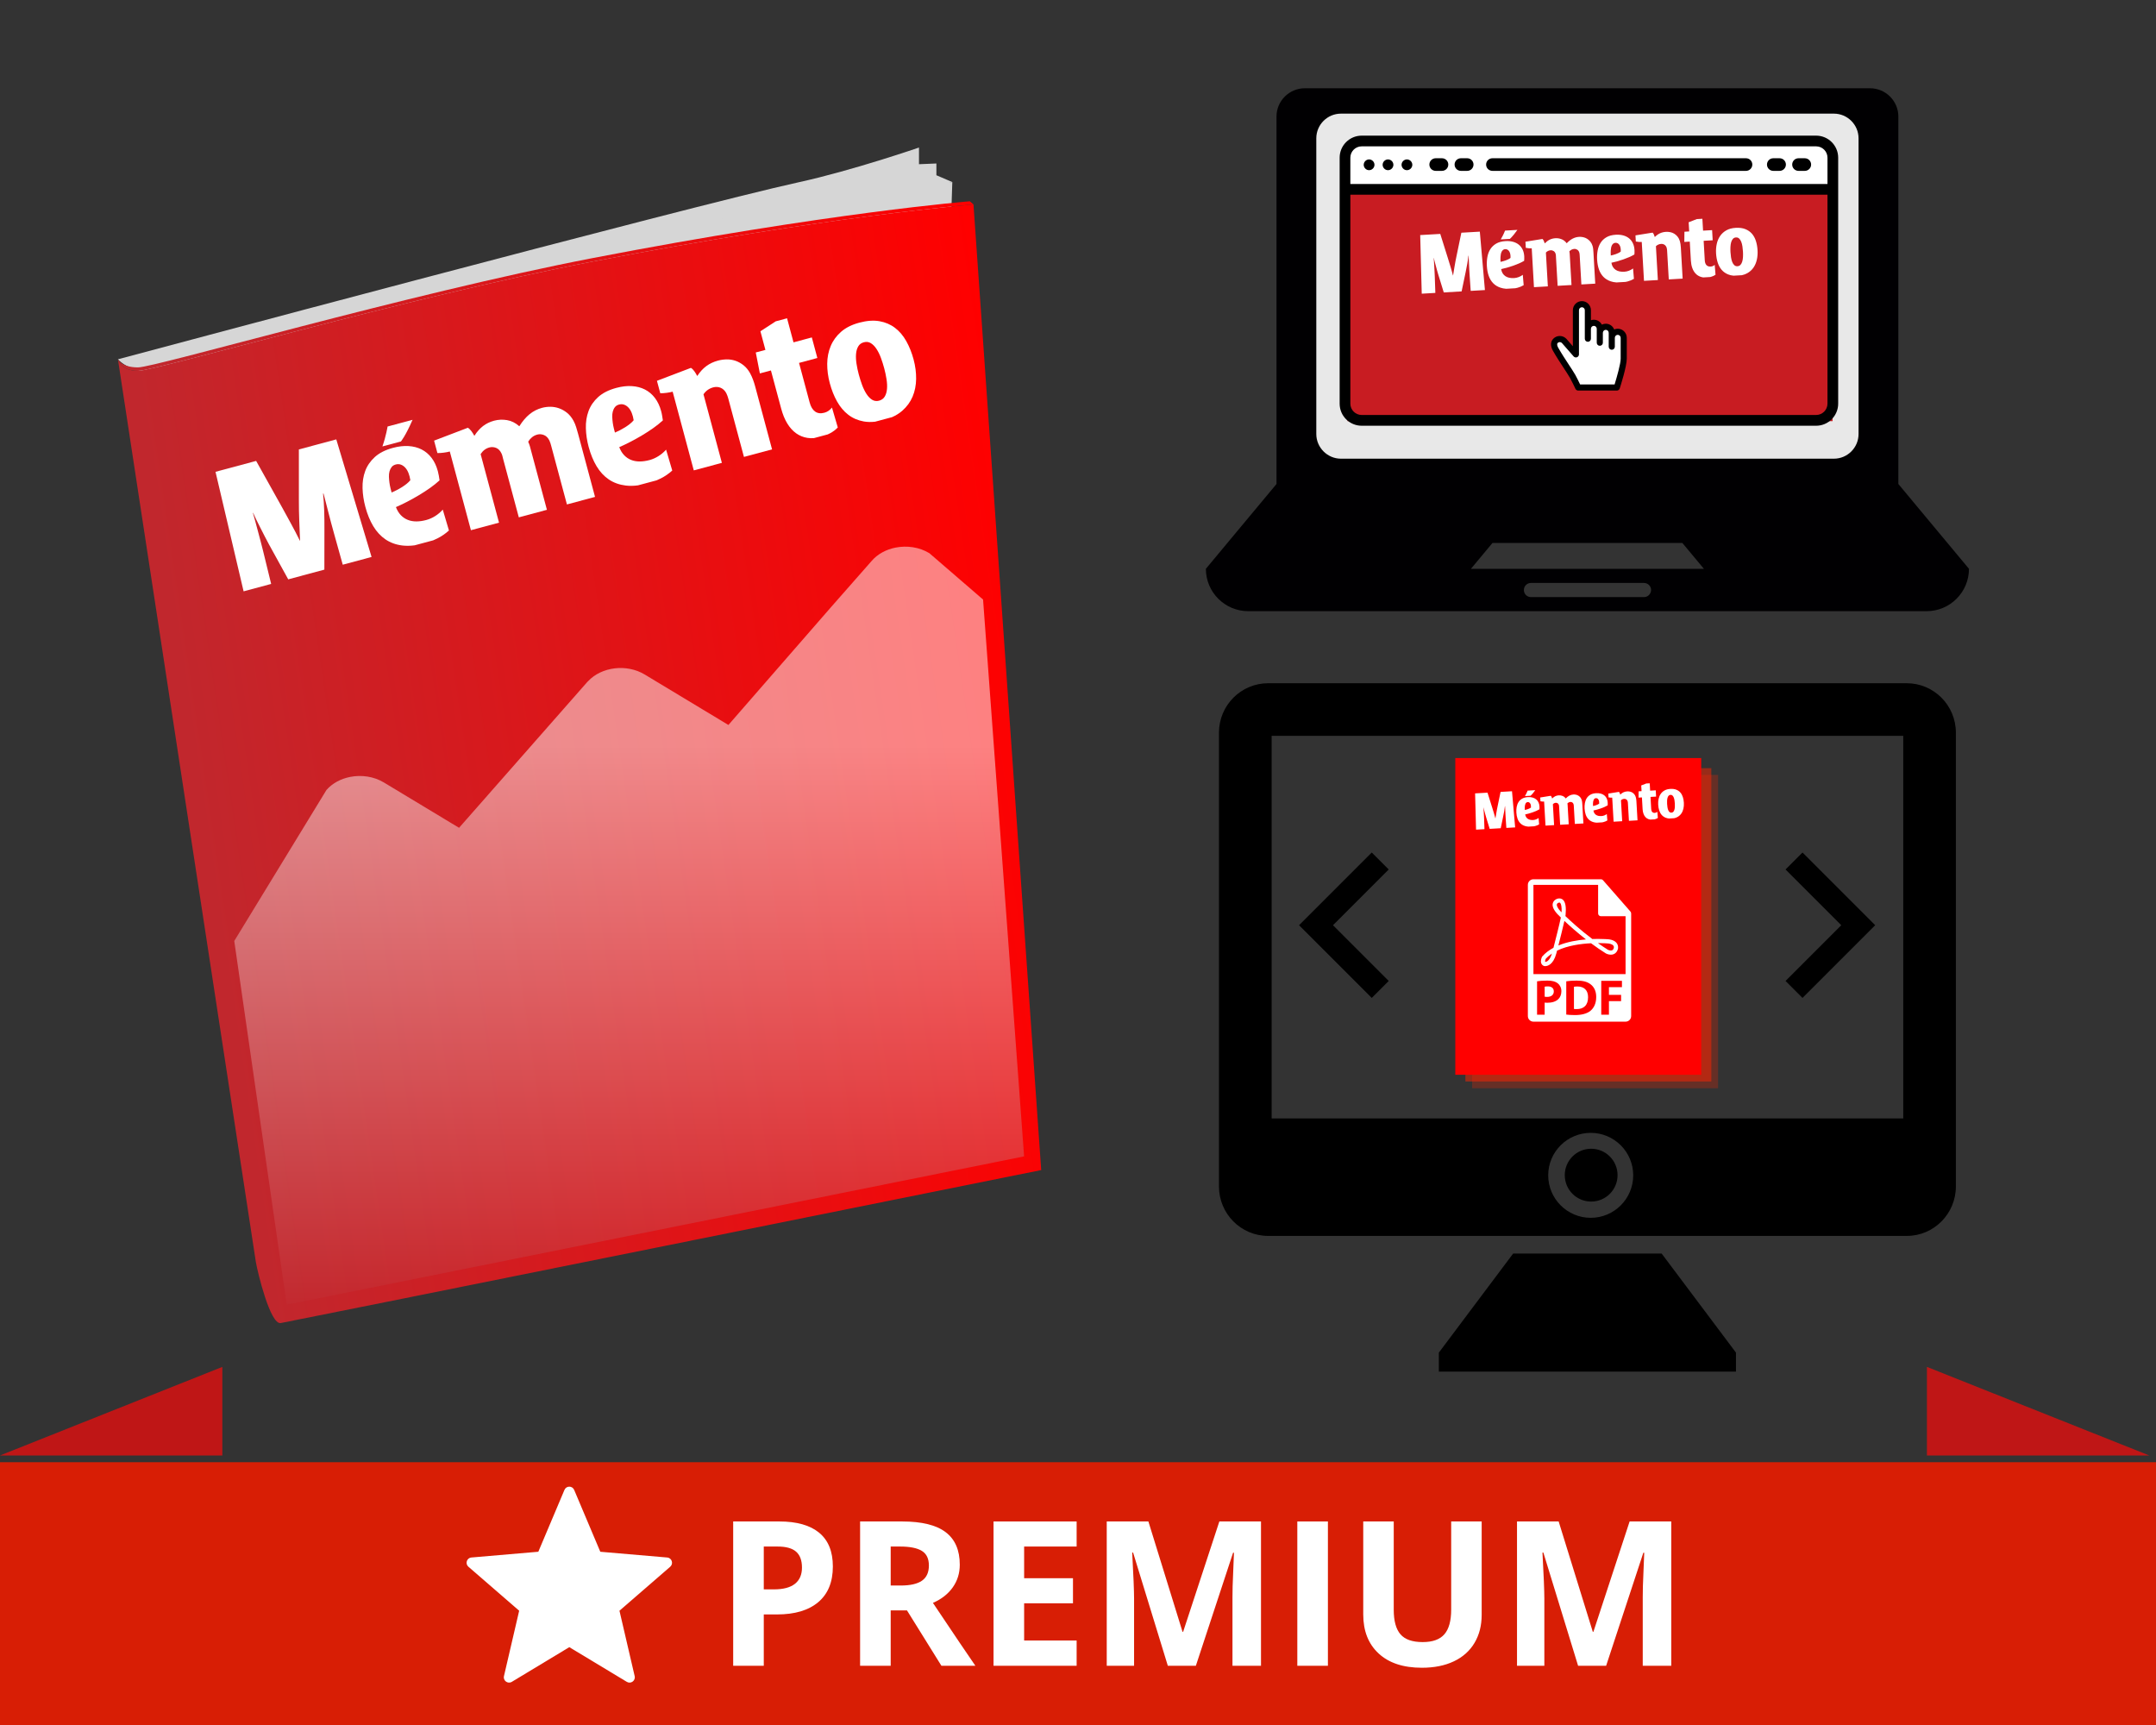 <?xml version="1.0" encoding="utf-8"?>
<!-- Generator: Adobe Illustrator 16.0.0, SVG Export Plug-In . SVG Version: 6.00 Build 0)  -->
<!DOCTYPE svg PUBLIC "-//W3C//DTD SVG 1.1//EN" "http://www.w3.org/Graphics/SVG/1.1/DTD/svg11.dtd">
<svg version="1.1" id="Calque_1" xmlns="http://www.w3.org/2000/svg" xmlns:xlink="http://www.w3.org/1999/xlink" x="0px" y="0px"
	 width="640px" height="512px" viewBox="0 0 640 512" enable-background="new 0 0 640 512" xml:space="preserve">
<rect x="0" y="0" width="640" height="512" fill="#333333" stroke="none"/>
<rect y="434" fill="#D81E05" width="640" height="78"/>
<g>
	<polygon fill="#E8E8E8" stroke="#EEEEEE" stroke-miterlimit="10" points="384.062,40.332 389.371,30.5 399.989,30.5 552.628,30.5 
		556.5,40.26 556.5,133 550.361,139.963 520.166,142.5 395.122,142.5 386.717,136.017 	"/>
	<rect x="400" y="57" fill="#C81C22" width="144" height="68"/>
	<g>
		<g>
			<path fill="#010002" d="M563.521,143.656v-8.386V84.926V34.583c0-4.607-3.78-8.387-8.398-8.387H387.328
				c-4.614,0-8.405,3.761-8.405,8.387v50.343v50.344v8.386l-20.965,25.173c0,6.936,5.632,12.575,12.576,12.575h201.373
				c6.943,0,12.575-5.643,12.575-12.575L563.521,143.656z M488.016,177.227h-33.559c-1.169,0-2.1-0.933-2.1-2.1
				c0-1.168,0.931-2.1,2.1-2.1h33.559c1.149,0,2.1,0.932,2.1,2.1C490.086,176.294,489.165,177.227,488.016,177.227z M436.637,168.84
				l6.401-7.684h56.366l6.401,7.684H436.637z M551.704,128.821c0,4.047-3.297,7.322-7.314,7.322H398.051
				c-4.018,0-7.313-3.305-7.313-7.322v-87.77c0-4.048,3.296-7.323,7.313-7.323H544.39c4.018,0,7.314,3.296,7.314,7.323V128.821z"/>
		</g>
	</g>
	<g>
		<path fill="#FFFFFF" d="M450.433,68.232l-3.662,0.21c0,0-0.444,1.201-1.284,2.617l2.707-0.156
			C448.193,70.904,448.971,70.299,450.433,68.232z"/>
		<path fill="#FFFFFF" d="M472.741,72.981c-0.158-0.507-0.383-0.935-0.671-1.282c-0.289-0.348-0.613-0.629-0.972-0.847
			c-0.359-0.216-0.74-0.368-1.144-0.455c-0.403-0.086-0.804-0.119-1.199-0.096c-0.674,0.039-1.309,0.212-1.906,0.519
			c-0.598,0.308-1.186,0.764-1.766,1.369l-0.025,0.001c-0.423-0.565-0.928-0.962-1.518-1.193c-0.589-0.23-1.193-0.327-1.815-0.292
			c-0.613,0.036-1.174,0.177-1.683,0.422c-0.511,0.246-0.998,0.608-1.465,1.085l-0.039,0.002c-0.055-0.213-0.141-0.444-0.254-0.693
			c-0.114-0.25-0.248-0.448-0.403-0.595l-5.06,0.815l0.105,1.82c0.271,0.062,0.57,0.104,0.897,0.127
			c0.326,0.023,0.614,0.028,0.865,0.014l0.664,11.533L459.473,85l-0.578-10.043c0.407-0.418,0.877-0.643,1.411-0.674
			c0.326-0.019,0.633,0.067,0.92,0.257c0.287,0.189,0.481,0.495,0.584,0.917c0.033,0.133,0.052,0.27,0.057,0.413
			c0.004,0.143,0.009,0.272,0.015,0.39l0.495,8.574l4.119-0.237l-0.537-9.303c-0.007-0.125-0.021-0.242-0.039-0.351
			c-0.02-0.108-0.041-0.22-0.064-0.336c0.187-0.204,0.403-0.372,0.649-0.504c0.249-0.131,0.521-0.206,0.823-0.224
			c0.317-0.018,0.621,0.067,0.908,0.256c0.287,0.189,0.486,0.495,0.597,0.917c0.034,0.132,0.057,0.27,0.069,0.412
			s0.021,0.272,0.028,0.389l0.494,8.575l4.119-0.238l-0.533-9.241c-0.018-0.312-0.043-0.639-0.075-0.98
			C472.902,73.626,472.837,73.298,472.741,72.981z"/>
		<path fill="#FFFFFF" d="M483.562,70.722c-0.48-0.384-1.052-0.667-1.713-0.847c-0.66-0.181-1.396-0.247-2.208-0.201
			c-1.114,0.065-2.042,0.314-2.779,0.746c-0.738,0.433-1.32,0.988-1.744,1.666c-0.425,0.677-0.713,1.447-0.868,2.311
			c-0.154,0.863-0.204,1.758-0.15,2.683c0.062,1.072,0.243,2.04,0.545,2.901c0.3,0.861,0.738,1.589,1.313,2.185
			c0.576,0.595,1.301,1.04,2.171,1.335c0.51,0.172,1.079,0.28,1.703,0.328l2.711-0.156c0.22-0.043,0.439-0.09,0.659-0.149
			c0.644-0.172,1.252-0.427,1.821-0.765l-0.255-3.076c-0.357,0.272-0.764,0.494-1.216,0.668c-0.454,0.174-0.909,0.273-1.369,0.299
			c-0.508,0.03-0.98,0-1.415-0.088c-0.434-0.088-0.816-0.242-1.15-0.461c-0.333-0.219-0.609-0.502-0.829-0.85
			c-0.22-0.347-0.368-0.769-0.448-1.266c0.538-0.112,1.108-0.252,1.71-0.419c0.603-0.168,1.203-0.356,1.807-0.565
			c0.604-0.208,1.188-0.436,1.755-0.683c0.566-0.247,1.084-0.51,1.554-0.787c0.014-0.219,0.023-0.439,0.033-0.663
			c0.01-0.223,0.007-0.447-0.007-0.673c-0.043-0.758-0.205-1.429-0.486-2.016C484.424,71.592,484.043,71.106,483.562,70.722z
			 M481.114,74.666c-0.184,0.149-0.397,0.285-0.644,0.407c-0.246,0.123-0.501,0.233-0.766,0.33c-0.265,0.098-0.53,0.182-0.798,0.254
			c-0.266,0.072-0.516,0.132-0.748,0.18c-0.01-0.181-0.02-0.397-0.031-0.648c-0.009-0.251-0.006-0.514,0.014-0.788
			s0.052-0.546,0.097-0.818c0.046-0.271,0.123-0.516,0.232-0.735c0.109-0.219,0.25-0.4,0.421-0.544
			c0.169-0.144,0.387-0.224,0.646-0.239c0.271-0.015,0.506,0.04,0.71,0.167s0.376,0.306,0.516,0.536s0.238,0.509,0.296,0.834
			C481.118,73.928,481.136,74.283,481.114,74.666z"/>
		<path fill="#FFFFFF" d="M450.834,72.607c-0.481-0.385-1.052-0.667-1.713-0.847s-1.396-0.247-2.209-0.2
			c-1.114,0.064-2.041,0.312-2.778,0.745c-0.738,0.433-1.319,0.989-1.744,1.666c-0.425,0.677-0.714,1.448-0.868,2.311
			c-0.154,0.863-0.204,1.757-0.151,2.683c0.062,1.072,0.244,2.04,0.545,2.901s0.739,1.589,1.315,2.184
			c0.576,0.596,1.299,1.041,2.17,1.335c0.509,0.172,1.078,0.28,1.703,0.328l2.71-0.156c0.221-0.043,0.44-0.091,0.659-0.149
			c0.645-0.172,1.252-0.426,1.822-0.764l-0.255-3.077c-0.357,0.272-0.763,0.495-1.216,0.668c-0.454,0.174-0.91,0.274-1.368,0.3
			c-0.51,0.029-0.981,0.001-1.415-0.088c-0.435-0.088-0.817-0.242-1.15-0.461c-0.334-0.219-0.611-0.503-0.83-0.85
			s-0.369-0.769-0.449-1.265c0.539-0.113,1.108-0.252,1.71-0.42c0.602-0.168,1.205-0.356,1.808-0.565
			c0.604-0.208,1.188-0.436,1.755-0.683c0.565-0.247,1.085-0.51,1.554-0.788c0.013-0.219,0.024-0.439,0.033-0.663
			c0.009-0.223,0.007-0.447-0.006-0.673c-0.045-0.757-0.206-1.429-0.486-2.015C451.697,73.478,451.315,72.992,450.834,72.607z
			 M448.387,76.551c-0.184,0.149-0.397,0.285-0.645,0.407c-0.244,0.122-0.501,0.233-0.765,0.33
			c-0.265,0.098-0.531,0.183-0.798,0.254s-0.516,0.131-0.749,0.179c-0.01-0.181-0.02-0.397-0.03-0.648
			c-0.009-0.25-0.006-0.513,0.015-0.787c0.019-0.274,0.051-0.547,0.097-0.818c0.045-0.271,0.122-0.517,0.231-0.735
			c0.109-0.218,0.25-0.399,0.421-0.544c0.17-0.145,0.386-0.224,0.646-0.239c0.27-0.016,0.505,0.041,0.709,0.167
			s0.376,0.306,0.517,0.536c0.14,0.23,0.237,0.508,0.296,0.834C448.39,75.814,448.408,76.169,448.387,76.551z"/>
		<path fill="#FFFFFF" d="M498.632,71.49c-0.159-0.507-0.385-0.938-0.678-1.289c-0.294-0.351-0.623-0.636-0.985-0.852
			c-0.364-0.216-0.757-0.365-1.178-0.447c-0.421-0.081-0.839-0.11-1.253-0.086c-0.647,0.038-1.24,0.18-1.776,0.427
			c-0.538,0.248-1.043,0.611-1.519,1.089l-0.037,0.002c-0.056-0.214-0.137-0.445-0.243-0.695c-0.104-0.249-0.235-0.448-0.392-0.595
			l-5.089,0.817l0.104,1.821c0.272,0.062,0.571,0.104,0.898,0.127c0.326,0.024,0.614,0.029,0.864,0.014l0.666,11.533l4.118-0.237
			l-0.579-10.043c0.435-0.42,0.953-0.648,1.558-0.683c0.173-0.01,0.342,0.006,0.509,0.047c0.166,0.041,0.323,0.11,0.473,0.206
			c0.147,0.096,0.278,0.222,0.392,0.374c0.112,0.153,0.2,0.333,0.265,0.539c0.033,0.133,0.061,0.27,0.082,0.412
			s0.035,0.271,0.041,0.388l0.495,8.575l4.118-0.238l-0.533-9.242c-0.017-0.312-0.051-0.638-0.101-0.979
			C498.803,72.134,498.729,71.806,498.632,71.49z"/>
		<path fill="#FFFFFF" d="M501.273,65.966l0.157,2.73l-1.412,0.082l-0.034,3.025l1.62-0.094l0.323,5.617
			c0.048,0.829,0.188,1.567,0.419,2.213c0.232,0.646,0.547,1.185,0.943,1.616c0.396,0.431,0.874,0.752,1.431,0.964
			c0.279,0.106,0.576,0.181,0.891,0.223l2.029-0.117c0.11-0.025,0.221-0.052,0.332-0.084c0.474-0.131,0.896-0.328,1.271-0.591
			l-0.234-2.931c-0.36,0.307-0.764,0.474-1.208,0.499c-0.541,0.031-0.957-0.113-1.252-0.433c-0.293-0.32-0.457-0.79-0.493-1.412
			l-0.334-5.801l2.684-0.155l-0.173-3.013l-2.685,0.154l-0.202-3.526l-1.66,0.096L501.273,65.966z"/>
		<path fill="#FFFFFF" d="M520.066,69.383c-0.521-0.602-1.178-1.062-1.971-1.379c-0.794-0.318-1.742-0.444-2.848-0.38
			c-1.097,0.063-2.026,0.311-2.79,0.742c-0.764,0.432-1.382,0.992-1.852,1.679c-0.473,0.688-0.804,1.474-0.995,2.357
			c-0.192,0.884-0.26,1.814-0.204,2.79c0.058,0.984,0.219,1.894,0.483,2.731c0.265,0.837,0.654,1.557,1.17,2.16
			c0.516,0.603,1.168,1.062,1.957,1.38c0.47,0.188,0.995,0.309,1.576,0.362l2.482-0.143c0.586-0.127,1.113-0.319,1.578-0.581
			c0.77-0.432,1.39-0.989,1.86-1.673c0.471-0.685,0.805-1.468,1.001-2.353c0.196-0.884,0.267-1.814,0.21-2.79
			c-0.057-0.984-0.218-1.896-0.483-2.737C520.978,70.708,520.584,69.985,520.066,69.383z M517.401,76.257
			c-0.027,0.51-0.101,0.967-0.22,1.37c-0.12,0.403-0.295,0.73-0.526,0.982s-0.532,0.39-0.901,0.411
			c-0.379,0.021-0.693-0.088-0.945-0.328s-0.455-0.56-0.612-0.958c-0.157-0.399-0.273-0.854-0.351-1.367
			c-0.077-0.512-0.13-1.035-0.161-1.566c-0.03-0.531-0.032-1.052-0.006-1.563c0.027-0.511,0.099-0.968,0.219-1.371
			c0.119-0.402,0.292-0.729,0.52-0.981c0.227-0.252,0.526-0.389,0.896-0.411c0.378-0.022,0.692,0.085,0.943,0.322
			c0.25,0.235,0.458,0.555,0.619,0.958c0.16,0.402,0.28,0.86,0.356,1.372c0.077,0.513,0.132,1.031,0.162,1.554
			C517.425,75.221,517.427,75.746,517.401,76.257z"/>
		<path fill="#FFFFFF" d="M432.322,76.188c-0.091,0.409-0.181,0.86-0.271,1.356c-0.092,0.497-0.18,0.994-0.264,1.495
			c-0.087,0.501-0.167,0.988-0.244,1.462c-0.076,0.474-0.145,0.894-0.206,1.259l-0.031,0.002c-0.106-0.417-0.225-0.854-0.354-1.312
			c-0.13-0.456-0.264-0.917-0.404-1.378c-0.14-0.461-0.28-0.918-0.419-1.369c-0.14-0.452-0.272-0.886-0.4-1.303l-2.192-6.971
			l-5.955,0.343l0.456,17.398l4.038-0.232l-0.17-4.886c-0.012-0.38-0.032-0.819-0.061-1.313c-0.029-0.504-0.059-1.014-0.088-1.529
			c-0.03-0.514-0.058-1.003-0.084-1.466c-0.028-0.473-0.056-0.869-0.085-1.187l0.031-0.003c0.058,0.266,0.136,0.594,0.236,0.987
			c0.102,0.392,0.212,0.81,0.331,1.25c0.118,0.442,0.241,0.893,0.367,1.351c0.124,0.458,0.246,0.875,0.361,1.249l1.662,5.405
			l5.3-0.306l1.17-5.598c0.18-0.847,0.348-1.706,0.501-2.578c0.153-0.871,0.267-1.676,0.34-2.413l0.062-0.003
			c0.018,0.298,0.036,0.675,0.059,1.128c0.02,0.452,0.044,0.942,0.069,1.467c0.024,0.525,0.051,1.065,0.077,1.622
			c0.027,0.556,0.061,1.085,0.099,1.59l0.317,4.63l4.222-0.243l-1.51-17.337l-5.484,0.316L432.322,76.188z"/>
	</g>
	<polygon fill="#FFFFFF" stroke="#EEEEEE" stroke-miterlimit="10" points="398.772,47.423 402.422,42.5 540.682,42.5 543.5,45.842 
		543.5,56.5 398.661,56.5 	"/>
	<g>
		<g>
			<path d="M545.656,119.8V46.807c0-3.615-2.932-6.547-6.547-6.547H404.217c-3.616,0-6.548,2.932-6.548,6.547v73.01
				c0,3.616,2.932,6.547,6.548,6.547h134.893C542.725,126.364,545.656,123.416,545.656,119.8z M404.217,43.438h134.893
				c1.861,0,3.37,1.509,3.37,3.37v7.811H400.846v-7.811C400.846,44.947,402.355,43.438,404.217,43.438z M400.846,119.8V57.794
				h141.634V119.8c0,1.86-1.509,3.37-3.37,3.37H404.217C402.355,123.17,400.846,121.66,400.846,119.8z"/>
			<path d="M412.026,50.511c0.422,0,0.824-0.175,1.124-0.474c0.298-0.298,0.474-0.702,0.474-1.123c0-0.421-0.176-0.825-0.474-1.124
				c-0.3-0.298-0.702-0.474-1.124-0.474c-0.421,0-0.825,0.175-1.123,0.474c-0.299,0.298-0.475,0.702-0.475,1.124
				c0,0.421,0.176,0.825,0.475,1.123C411.201,50.353,411.605,50.511,412.026,50.511z"/>
			<path d="M417.643,50.511c0.422,0,0.825-0.175,1.124-0.474c0.298-0.298,0.474-0.702,0.474-1.123c0-0.421-0.176-0.825-0.474-1.124
				c-0.299-0.298-0.702-0.474-1.124-0.474c-0.421,0-0.824,0.175-1.122,0.474c-0.299,0.298-0.475,0.702-0.475,1.124
				c0,0.421,0.176,0.825,0.475,1.123C416.818,50.353,417.222,50.511,417.643,50.511z"/>
			<path d="M406.41,50.511c0.421,0,0.825-0.175,1.123-0.474c0.298-0.298,0.474-0.702,0.474-1.123c0-0.421-0.176-0.825-0.474-1.124
				s-0.702-0.474-1.123-0.474c-0.422,0-0.825,0.175-1.123,0.474c-0.299,0.298-0.475,0.702-0.475,1.124
				c0,0.421,0.176,0.825,0.475,1.123C405.585,50.353,405.988,50.511,406.41,50.511z"/>
		</g>
		<g>
			<path d="M426.177,50.715h1.87c1.034,0,1.873-0.838,1.873-1.872c0-1.034-0.839-1.872-1.873-1.872h-1.87
				c-1.033,0-1.872,0.838-1.872,1.872C424.305,49.877,425.144,50.715,426.177,50.715z"/>
			<path d="M433.662,50.715h1.872c1.033,0,1.871-0.838,1.871-1.872c0-1.034-0.838-1.872-1.871-1.872h-1.872
				c-1.033,0-1.872,0.838-1.872,1.872C431.79,49.877,432.629,50.715,433.662,50.715z"/>
			<path d="M526.393,50.715h1.872c1.033,0,1.872-0.838,1.872-1.872c0-1.034-0.839-1.872-1.872-1.872h-1.872
				c-1.033,0-1.871,0.838-1.871,1.872C524.521,49.877,525.359,50.715,526.393,50.715z"/>
			<path d="M535.75,46.972h-1.871c-1.033,0-1.871,0.838-1.871,1.872c0,1.033,0.838,1.872,1.871,1.872h1.871
				c1.033,0,1.871-0.838,1.871-1.872C537.621,47.81,536.783,46.972,535.75,46.972z"/>
			<path d="M443.02,50.715h75.274c1.034,0,1.872-0.838,1.872-1.872c0-1.034-0.838-1.872-1.872-1.872H443.02
				c-1.033,0-1.872,0.838-1.872,1.872C441.147,49.877,441.986,50.715,443.02,50.715z"/>
		</g>
	</g>
	<path fill="#FFFFFF" d="M461.764,100.897l1.391-0.623l2.301,2.04l1.936,2.042L468,100.26v-8.405c0,0,0.393-2.212,1.609-1.604
		c1.217,0.608,2.022,1.604,2.077,1.88c0.056,0.277-0.012,4.424-0.012,4.424s1.838-1.438,2.408-0.553
		c0.571,0.885,1.564,1.249,1.564,1.249s2.321-0.032,2.599,0.521c0.275,0.553,1.769,0.553,1.769,0.553s1.769-0.166,2.211,0.885
		c0.442,1.05-0.221,5.146-0.221,5.146l-0.498,5.084l-1.217,4.494L479.239,115h-10.231l-1.715-1.508l-3.815-6.726l-2.157-4.127
		C461.32,102.639,460.975,101.25,461.764,100.897z"/>
	<path d="M480.224,97.57c-0.375,0-0.732,0.078-1.057,0.218c-0.395-0.997-1.362-1.703-2.492-1.703c-0.419,0-0.816,0.098-1.17,0.271
		c-0.447-0.862-1.345-1.454-2.377-1.454c-0.304,0-0.596,0.051-0.867,0.146v-2.972c0-1.488-1.202-2.699-2.681-2.699
		s-2.681,1.211-2.681,2.699v10.694l-1.931-2.209c-0.014-0.015-0.028-0.029-0.042-0.044c-0.508-0.507-1.182-0.788-1.9-0.792
		c-0.005,0-0.009,0-0.014,0c-0.716,0-1.387,0.277-1.891,0.779c-0.885,0.887-0.935,2.203-0.133,3.613
		c1.036,1.822,2.164,3.54,3.159,5.056c0.728,1.109,1.414,2.155,1.916,3.021c0.435,0.751,1.592,3.187,1.603,3.211
		c0.15,0.316,0.469,0.518,0.819,0.518h11.465c0.395,0,0.742-0.253,0.863-0.627c0.214-0.666,2.09-6.562,2.09-8.838v-6.188
		C482.904,98.78,481.702,97.57,480.224,97.57z M479.356,100.269c0-0.489,0.389-0.886,0.867-0.886c0.478,0,0.867,0.397,0.867,0.886
		v6.188c0,1.512-1.162,5.581-1.805,7.653h-10.228c-0.376-0.783-1.081-2.232-1.426-2.826c-0.526-0.909-1.228-1.976-1.969-3.105
		c-0.979-1.494-2.091-3.187-3.1-4.959c-0.264-0.463-0.504-1.088-0.159-1.434c0.162-0.161,0.379-0.246,0.613-0.249
		c0.228,0.001,0.442,0.088,0.608,0.244l3.496,4c0.249,0.284,0.647,0.384,1.002,0.252c0.354-0.133,0.587-0.472,0.587-0.85V92.076
		c0-0.489,0.391-0.886,0.868-0.886s0.868,0.397,0.868,0.886v8.465c0,0.5,0.405,0.906,0.906,0.906c0.5,0,0.906-0.406,0.906-0.906
		v-2.94c0-0.488,0.389-0.885,0.867-0.885s0.867,0.397,0.867,0.885v4.123c0,0.501,0.406,0.907,0.906,0.907
		c0.501,0,0.907-0.406,0.907-0.907v-2.939c0-0.488,0.389-0.886,0.866-0.886c0.479,0,0.869,0.398,0.869,0.886v4.124
		c0,0.5,0.404,0.907,0.906,0.907c0.5,0,0.907-0.407,0.907-0.907L479.356,100.269L479.356,100.269z"/>
</g>
<g>
	<path fill="#FFFFFF" d="M170.438,442.218l7.758,18.362l19.861,1.705c1.378,0.119,1.938,1.838,0.892,2.743l-15.064,13.052
		l4.515,19.416c0.312,1.35-1.149,2.411-2.332,1.694l-17.069-10.294l-17.068,10.294c-1.187,0.714-2.646-0.348-2.332-1.694
		l4.515-19.416l-15.068-13.055c-1.046-0.905-0.488-2.623,0.893-2.742l19.86-1.707l7.758-18.358
		C168.093,440.94,169.899,440.94,170.438,442.218L170.438,442.218z"/>
</g>
<g>
	<path fill="#FFFFFF" d="M247.231,464.948c0,4.61-1.44,8.135-4.321,10.576c-2.881,2.442-6.978,3.662-12.29,3.662h-3.896v15.234
		h-9.082v-42.832h13.682c5.195,0,9.145,1.118,11.851,3.354C245.879,457.181,247.231,460.515,247.231,464.948z M226.724,471.745
		h2.988c2.793,0,4.882-0.552,6.27-1.655c1.387-1.103,2.08-2.71,2.08-4.819c0-2.128-0.582-3.701-1.743-4.717
		c-1.162-1.015-2.984-1.523-5.464-1.523h-4.131V471.745z"/>
	<path fill="#FFFFFF" d="M264.399,477.985v16.436h-9.082v-42.832h12.48c5.82,0,10.127,1.06,12.92,3.179
		c2.793,2.12,4.189,5.337,4.189,9.653c0,2.52-0.693,4.761-2.08,6.724s-3.35,3.501-5.889,4.614
		c6.445,9.629,10.645,15.85,12.598,18.662h-10.078l-10.225-16.436H264.399z M264.399,470.603h2.93c2.871,0,4.99-0.479,6.357-1.436
		c1.367-0.956,2.051-2.461,2.051-4.512c0-2.031-0.698-3.476-2.095-4.336c-1.396-0.859-3.56-1.289-6.489-1.289h-2.754V470.603z"/>
	<path fill="#FFFFFF" d="M319.595,494.421h-24.668v-42.832h24.668v7.441h-15.586v9.404h14.502v7.441h-14.502v11.045h15.586V494.421z
		"/>
	<path fill="#FFFFFF" d="M346.665,494.421l-10.312-33.604h-0.264c0.371,6.837,0.557,11.396,0.557,13.682v19.922h-8.115v-42.832
		h12.363l10.137,32.754h0.176l10.752-32.754h12.363v42.832h-8.467v-20.273c0-0.956,0.015-2.061,0.044-3.311
		c0.029-1.249,0.161-4.57,0.396-9.961h-0.264l-11.045,33.545H346.665z"/>
	<path fill="#FFFFFF" d="M385.103,494.421v-42.832h9.082v42.832H385.103z"/>
	<path fill="#FFFFFF" d="M439.829,451.589v27.715c0,3.164-0.708,5.938-2.124,8.32c-1.416,2.384-3.462,4.209-6.138,5.479
		c-2.676,1.271-5.84,1.904-9.492,1.904c-5.508,0-9.785-1.41-12.832-4.233c-3.047-2.822-4.57-6.684-4.57-11.587v-27.598h9.053v26.221
		c0,3.301,0.664,5.724,1.992,7.266c1.328,1.543,3.525,2.314,6.592,2.314c2.969,0,5.122-0.776,6.46-2.329s2.007-3.988,2.007-7.31
		v-26.162H439.829z"/>
	<path fill="#FFFFFF" d="M468.452,494.421l-10.312-33.604h-0.264c0.371,6.837,0.557,11.396,0.557,13.682v19.922h-8.115v-42.832
		h12.363l10.137,32.754h0.176l10.752-32.754h12.363v42.832h-8.467v-20.273c0-0.956,0.015-2.061,0.044-3.311
		c0.029-1.249,0.161-4.57,0.396-9.961h-0.264l-11.045,33.545H468.452z"/>
</g>
<g>
	<g>
		<polygon points="493.257,372.07 449.168,372.07 427.12,401.468 427.12,407.109 449.168,407.109 493.257,407.109 515.312,407.109 
			515.312,401.468 		"/>
		<path d="M566.02,202.792H376.443c-8.058,0-14.599,6.564-14.599,14.676v134.675c0,8.118,6.541,14.69,14.599,14.69H566.02
			c8.042,0,14.575-6.572,14.575-14.69V217.468C580.595,209.357,574.062,202.792,566.02,202.792z M472.201,361.463
			c-6.964,0-12.622-5.657-12.622-12.613c0-6.965,5.649-12.605,12.622-12.605c6.957,0,12.612,5.641,12.612,12.605
			S479.158,361.463,472.201,361.463z M472.331,356.637c-4.34,0-7.834-3.501-7.834-7.834c0-4.332,3.486-7.842,7.834-7.842
			c4.326,0,7.835,3.51,7.835,7.842C480.166,353.136,476.665,356.637,472.331,356.637z M564.972,331.965H377.482V218.407h187.489
			V331.965z"/>
	</g>
	<g>
		<rect x="437" y="230" opacity="0.25" fill="#FF2400" width="73" height="93"/>
		<rect x="435" y="228" opacity="0.5" fill="#FF2400" width="73" height="93"/>
		<rect x="432" y="225" fill="#FF0000" width="73" height="94"/>
		<g>
			<g>
				<path fill="#FFFFFF" d="M468.251,292.798c-0.507,0-0.834,0.046-1.029,0.091v6.577c0.195,0.045,0.508,0.045,0.791,0.045
					c2.058,0.015,3.4-1.119,3.4-3.521C471.429,293.901,470.205,292.798,468.251,292.798z"/>
				<path fill="#FFFFFF" d="M459.465,292.77c-0.462,0-0.775,0.043-0.94,0.088v2.97c0.195,0.044,0.434,0.059,0.76,0.059
					c1.209,0,1.955-0.611,1.955-1.64C461.239,293.32,460.598,292.77,459.465,292.77z"/>
				<path fill="#FFFFFF" d="M484.193,271.104c-0.003-0.194-0.063-0.385-0.196-0.536l-8.15-9.31
					c-0.002-0.002-0.004-0.002-0.006-0.005c-0.049-0.055-0.104-0.099-0.164-0.14c-0.018-0.011-0.037-0.021-0.055-0.032
					c-0.053-0.027-0.106-0.052-0.164-0.067c-0.016-0.006-0.029-0.011-0.045-0.015c-0.061-0.016-0.125-0.024-0.189-0.024h-20.028
					c-0.913,0-1.657,0.744-1.657,1.657v38.953c0,0.913,0.744,1.656,1.657,1.656h27.349c0.914,0,1.658-0.743,1.658-1.656v-30.389
					C484.202,271.167,484.197,271.136,484.193,271.104z M462.567,296.572c-0.775,0.73-1.924,1.059-3.268,1.059
					c-0.297,0-0.566-0.014-0.775-0.044v3.595h-2.252v-9.92c0.701-0.119,1.686-0.209,3.072-0.209c1.403,0,2.402,0.269,3.073,0.807
					c0.642,0.506,1.073,1.342,1.073,2.326S463.163,296.005,462.567,296.572z M472.158,299.987c-1.058,0.881-2.669,1.299-4.637,1.299
					c-1.179,0-2.015-0.074-2.582-0.148v-9.876c0.836-0.134,1.925-0.209,3.073-0.209c1.908,0,3.146,0.344,4.117,1.073
					c1.044,0.777,1.701,2.015,1.701,3.79C473.829,297.841,473.128,299.168,472.158,299.987z M481.468,292.992h-3.863v2.297h3.609
					v1.851h-3.609v4.042h-2.281v-10.054h6.145V292.992z M455.195,289.119v-26.486h19.2v8.481c0,0.458,0.37,0.828,0.828,0.828h7.32
					l0.001,17.177H455.195z"/>
				<path fill="#FFFFFF" d="M477.373,278.789c-0.049-0.005-1.217-0.111-3.009-0.111c-0.562,0-1.128,0.011-1.687,0.032
					c-3.54-2.657-6.44-5.315-7.992-6.806c0.028-0.163,0.048-0.293,0.057-0.393c0.205-2.162-0.022-3.621-0.674-4.337
					c-0.427-0.469-1.054-0.624-1.706-0.446c-0.406,0.107-1.156,0.5-1.397,1.302c-0.265,0.885,0.161,1.96,1.282,3.205
					c0.019,0.02,0.398,0.418,1.09,1.094c-0.449,2.141-1.625,6.764-2.195,8.983c-1.34,0.716-2.457,1.577-3.321,2.567l-0.057,0.065
					l-0.036,0.077c-0.09,0.188-0.516,1.157-0.195,1.937c0.146,0.355,0.419,0.615,0.791,0.75l0.099,0.027
					c0,0,0.091,0.019,0.247,0.019c0.692,0,2.398-0.363,3.314-3.736l0.221-0.854c3.196-1.554,7.19-2.056,10.086-2.194
					c1.488,1.104,2.971,2.118,4.406,3.017l0.047,0.027c0.069,0.036,0.699,0.347,1.436,0.347l0,0c1.055,0,1.824-0.646,2.111-1.773
					l0.014-0.077c0.08-0.643-0.082-1.224-0.467-1.678C479.022,278.877,477.509,278.794,477.373,278.789z M458.696,285.512
					c-0.008-0.008-0.01-0.015-0.014-0.022c-0.068-0.166,0.014-0.567,0.135-0.862c0.521-0.582,1.147-1.116,1.869-1.599
					C459.983,285.305,458.961,285.502,458.696,285.512z M463.159,270.392L463.159,270.392c-1.079-1.202-1.062-1.799-1.005-1.998
					c0.095-0.337,0.525-0.462,0.528-0.464c0.217-0.06,0.35-0.047,0.466,0.081c0.265,0.291,0.492,1.169,0.402,2.779
					C463.296,270.534,463.159,270.392,463.159,270.392z M462.602,280.626l0.019-0.071l-0.003,0.001
					c0.541-2.118,1.321-5.219,1.769-7.21l0.017,0.017l0.001-0.011c1.451,1.365,3.675,3.363,6.338,5.441l-0.03,0.001l0.044,0.034
					C468.247,279.039,465.251,279.534,462.602,280.626z M479.075,281.32c-0.191,0.701-0.559,0.799-0.896,0.799l0,0
					c-0.39,0-0.767-0.164-0.853-0.203c-0.978-0.613-1.978-1.28-2.987-1.995c0.008,0,0.016,0,0.025,0
					c1.729,0,2.883,0.105,2.928,0.108c0.289,0.011,1.203,0.146,1.598,0.608C479.044,280.82,479.103,281.037,479.075,281.32z"/>
			</g>
		</g>
		<g>
			<path fill="#FFFFFF" d="M455.731,234.533l-2.266,0.13c0,0-0.273,0.743-0.795,1.619l1.676-0.097
				C454.347,236.186,454.827,235.812,455.731,234.533z"/>
			<path fill="#FFFFFF" d="M469.538,237.472c-0.1-0.314-0.238-0.579-0.416-0.794c-0.18-0.215-0.379-0.39-0.601-0.524
				c-0.224-0.134-0.458-0.228-0.708-0.282c-0.25-0.053-0.498-0.073-0.743-0.059c-0.416,0.024-0.81,0.131-1.179,0.321
				c-0.37,0.19-0.734,0.473-1.093,0.847l-0.017,0.001c-0.26-0.35-0.574-0.596-0.938-0.738c-0.365-0.143-0.74-0.203-1.124-0.181
				c-0.38,0.022-0.728,0.109-1.042,0.261c-0.316,0.152-0.617,0.376-0.906,0.672l-0.023,0.001c-0.034-0.132-0.087-0.275-0.157-0.43
				c-0.071-0.154-0.154-0.277-0.25-0.368l-3.131,0.504l0.065,1.126c0.168,0.038,0.354,0.064,0.555,0.079
				c0.203,0.015,0.381,0.018,0.535,0.009l0.412,7.136l2.549-0.146l-0.358-6.215c0.251-0.259,0.542-0.397,0.873-0.417
				c0.201-0.012,0.392,0.042,0.569,0.159s0.298,0.306,0.361,0.568c0.021,0.082,0.033,0.167,0.035,0.255s0.005,0.168,0.01,0.241
				l0.306,5.306l2.548-0.147l-0.331-5.756c-0.005-0.078-0.013-0.15-0.024-0.217s-0.025-0.136-0.04-0.208
				c0.116-0.126,0.249-0.229,0.402-0.311c0.153-0.082,0.323-0.128,0.509-0.139c0.197-0.012,0.385,0.042,0.562,0.159
				s0.301,0.306,0.369,0.567c0.021,0.082,0.035,0.167,0.043,0.255s0.014,0.168,0.018,0.241l0.307,5.306l2.548-0.147l-0.329-5.719
				c-0.012-0.193-0.027-0.396-0.048-0.606C469.637,237.871,469.597,237.667,469.538,237.472z"/>
			<path fill="#FFFFFF" d="M476.233,236.073c-0.299-0.238-0.651-0.413-1.061-0.524c-0.408-0.112-0.863-0.153-1.366-0.124
				c-0.689,0.04-1.264,0.194-1.72,0.461c-0.457,0.268-0.816,0.611-1.079,1.031c-0.263,0.418-0.441,0.896-0.537,1.43
				s-0.126,1.087-0.093,1.66c0.037,0.664,0.149,1.263,0.336,1.795c0.186,0.533,0.457,0.983,0.814,1.352
				c0.355,0.368,0.805,0.643,1.343,0.826c0.315,0.106,0.667,0.173,1.054,0.203l1.678-0.096c0.137-0.027,0.271-0.056,0.407-0.092
				c0.399-0.107,0.774-0.264,1.128-0.473l-0.158-1.904c-0.221,0.168-0.473,0.306-0.753,0.414c-0.28,0.107-0.562,0.169-0.847,0.185
				c-0.314,0.018-0.607,0-0.875-0.055c-0.27-0.054-0.506-0.149-0.713-0.285c-0.205-0.136-0.377-0.311-0.512-0.526
				c-0.137-0.215-0.229-0.476-0.279-0.784c0.334-0.069,0.686-0.156,1.059-0.26c0.373-0.104,0.745-0.22,1.119-0.35
				c0.373-0.129,0.734-0.27,1.085-0.423c0.351-0.152,0.671-0.315,0.962-0.487c0.008-0.136,0.015-0.272,0.02-0.41
				c0.006-0.139,0.006-0.277-0.003-0.417c-0.027-0.469-0.128-0.884-0.302-1.248C476.767,236.611,476.532,236.312,476.233,236.073z
				 M474.719,238.514c-0.114,0.092-0.246,0.176-0.397,0.252c-0.152,0.076-0.311,0.144-0.475,0.204
				c-0.164,0.061-0.328,0.113-0.494,0.157c-0.164,0.045-0.318,0.082-0.463,0.111c-0.006-0.112-0.012-0.246-0.019-0.401
				s-0.004-0.317,0.007-0.487c0.014-0.17,0.033-0.338,0.061-0.506c0.029-0.167,0.076-0.319,0.145-0.455
				c0.068-0.136,0.154-0.248,0.261-0.337c0.104-0.089,0.239-0.139,0.4-0.148c0.167-0.009,0.312,0.025,0.438,0.104
				c0.127,0.079,0.232,0.189,0.318,0.332c0.087,0.143,0.148,0.314,0.184,0.517C474.721,238.058,474.732,238.277,474.719,238.514z"/>
			<path fill="#FFFFFF" d="M455.98,237.24c-0.298-0.238-0.651-0.413-1.06-0.524c-0.408-0.112-0.865-0.153-1.367-0.124
				c-0.689,0.04-1.263,0.193-1.72,0.461c-0.456,0.268-0.816,0.612-1.079,1.031c-0.263,0.419-0.441,0.896-0.537,1.43
				c-0.096,0.535-0.126,1.088-0.093,1.66c0.038,0.665,0.149,1.263,0.337,1.796c0.186,0.533,0.457,0.983,0.813,1.352
				c0.356,0.368,0.804,0.644,1.343,0.826c0.314,0.106,0.667,0.173,1.055,0.203l1.678-0.097c0.135-0.026,0.271-0.056,0.406-0.092
				c0.398-0.107,0.775-0.264,1.128-0.474l-0.158-1.903c-0.221,0.168-0.472,0.306-0.753,0.414c-0.279,0.107-0.562,0.169-0.846,0.185
				c-0.314,0.019-0.607,0.001-0.875-0.054c-0.27-0.055-0.507-0.15-0.713-0.286c-0.207-0.136-0.377-0.311-0.514-0.526
				c-0.135-0.214-0.229-0.476-0.278-0.784c0.334-0.069,0.687-0.155,1.06-0.259c0.372-0.104,0.745-0.22,1.118-0.35
				c0.373-0.129,0.735-0.27,1.086-0.423c0.351-0.152,0.671-0.315,0.961-0.487c0.009-0.135,0.016-0.271,0.021-0.409
				c0.006-0.139,0.004-0.277-0.004-0.417c-0.027-0.469-0.127-0.885-0.301-1.248C456.515,237.778,456.279,237.478,455.98,237.24z
				 M454.467,239.68c-0.114,0.092-0.247,0.177-0.398,0.252c-0.152,0.076-0.311,0.144-0.475,0.204
				c-0.163,0.06-0.328,0.113-0.493,0.157c-0.165,0.045-0.319,0.083-0.463,0.112c-0.006-0.112-0.014-0.246-0.02-0.401
				s-0.004-0.317,0.008-0.487c0.013-0.169,0.033-0.338,0.061-0.506c0.028-0.168,0.076-0.32,0.145-0.455
				c0.067-0.135,0.154-0.248,0.26-0.337s0.238-0.138,0.4-0.148c0.167-0.009,0.312,0.025,0.439,0.104
				c0.125,0.078,0.232,0.189,0.318,0.332c0.086,0.142,0.147,0.314,0.184,0.516C454.468,239.224,454.479,239.443,454.467,239.68z"/>
			<path fill="#FFFFFF" d="M485.56,236.548c-0.1-0.314-0.238-0.58-0.42-0.797c-0.182-0.217-0.385-0.393-0.61-0.527
				c-0.226-0.134-0.468-0.226-0.729-0.276c-0.26-0.05-0.519-0.068-0.774-0.054c-0.401,0.023-0.769,0.111-1.1,0.265
				c-0.333,0.153-0.646,0.377-0.939,0.673l-0.023,0.001c-0.035-0.132-0.085-0.275-0.15-0.43c-0.064-0.154-0.145-0.277-0.242-0.368
				l-3.149,0.505l0.064,1.127c0.169,0.038,0.354,0.064,0.556,0.078c0.201,0.015,0.381,0.018,0.535,0.009l0.412,7.137l2.549-0.146
				l-0.359-6.215c0.27-0.26,0.591-0.401,0.965-0.422c0.106-0.006,0.211,0.003,0.314,0.029s0.201,0.068,0.293,0.127
				c0.091,0.06,0.172,0.137,0.242,0.231c0.069,0.095,0.124,0.206,0.164,0.333c0.021,0.082,0.037,0.167,0.051,0.255
				c0.014,0.087,0.021,0.167,0.025,0.24l0.307,5.306l2.548-0.146l-0.33-5.719c-0.011-0.193-0.032-0.395-0.062-0.605
				C485.665,236.947,485.618,236.744,485.56,236.548z"/>
			<path fill="#FFFFFF" d="M487.193,233.13l0.097,1.689l-0.873,0.05l-0.021,1.872l1.002-0.058l0.201,3.476
				c0.029,0.513,0.115,0.97,0.26,1.37c0.143,0.4,0.338,0.733,0.583,1c0.245,0.267,0.54,0.466,0.886,0.597
				c0.173,0.066,0.356,0.112,0.551,0.138l1.256-0.072c0.067-0.016,0.137-0.033,0.205-0.052c0.293-0.081,0.555-0.203,0.787-0.366
				l-0.145-1.814c-0.224,0.19-0.473,0.293-0.748,0.31c-0.335,0.019-0.592-0.07-0.774-0.268c-0.182-0.198-0.283-0.489-0.306-0.874
				l-0.207-3.59l1.661-0.096l-0.106-1.865l-1.662,0.096l-0.125-2.182l-1.027,0.059L487.193,233.13z"/>
			<path fill="#FFFFFF" d="M498.823,235.245c-0.322-0.373-0.729-0.658-1.221-0.854c-0.49-0.197-1.078-0.275-1.762-0.236
				c-0.678,0.039-1.254,0.192-1.727,0.459c-0.473,0.267-0.854,0.614-1.146,1.039c-0.292,0.425-0.497,0.912-0.616,1.459
				s-0.16,1.122-0.125,1.726c0.035,0.609,0.135,1.172,0.299,1.69s0.404,0.964,0.724,1.336c0.319,0.373,0.723,0.657,1.212,0.854
				c0.289,0.117,0.615,0.191,0.975,0.225l1.535-0.089c0.363-0.078,0.689-0.197,0.979-0.359c0.475-0.267,0.858-0.612,1.15-1.036
				c0.291-0.423,0.498-0.908,0.619-1.455c0.121-0.547,0.165-1.123,0.13-1.727c-0.035-0.609-0.135-1.173-0.3-1.694
				C499.386,236.064,499.144,235.617,498.823,235.245z M497.173,239.498c-0.016,0.316-0.062,0.599-0.135,0.848
				c-0.074,0.25-0.183,0.452-0.326,0.608c-0.143,0.156-0.329,0.241-0.559,0.254c-0.234,0.013-0.428-0.054-0.584-0.203
				s-0.281-0.347-0.379-0.592c-0.098-0.248-0.169-0.529-0.217-0.847c-0.048-0.317-0.08-0.64-0.1-0.969
				c-0.02-0.329-0.021-0.651-0.004-0.967c0.016-0.316,0.061-0.599,0.135-0.848c0.074-0.249,0.182-0.452,0.322-0.607
				c0.141-0.156,0.325-0.241,0.555-0.254c0.234-0.014,0.429,0.053,0.584,0.199c0.154,0.146,0.283,0.343,0.383,0.592
				c0.1,0.25,0.174,0.532,0.221,0.849c0.048,0.318,0.082,0.638,0.1,0.962C497.188,238.857,497.19,239.182,497.173,239.498z"/>
			<path fill="#FFFFFF" d="M444.525,239.456c-0.056,0.253-0.112,0.532-0.169,0.839s-0.109,0.615-0.163,0.925
				c-0.053,0.31-0.103,0.611-0.149,0.905c-0.049,0.293-0.091,0.553-0.129,0.779l-0.019,0.001c-0.066-0.258-0.14-0.529-0.22-0.812
				s-0.162-0.568-0.25-0.854c-0.087-0.286-0.173-0.568-0.259-0.848c-0.087-0.279-0.169-0.548-0.248-0.806l-1.356-4.314l-3.686,0.212
				l0.283,10.766l2.498-0.145l-0.105-3.023c-0.007-0.236-0.02-0.507-0.037-0.813c-0.018-0.312-0.035-0.627-0.055-0.946
				c-0.018-0.318-0.035-0.622-0.052-0.908c-0.017-0.292-0.034-0.537-0.052-0.734l0.02-0.001c0.035,0.165,0.084,0.368,0.146,0.61
				c0.061,0.242,0.13,0.501,0.204,0.774c0.073,0.274,0.149,0.553,0.228,0.835c0.076,0.283,0.152,0.542,0.223,0.773l1.029,3.344
				l3.279-0.189l0.725-3.464c0.111-0.524,0.215-1.056,0.31-1.595s0.165-1.037,0.21-1.493l0.038-0.002
				c0.011,0.185,0.022,0.418,0.036,0.698c0.013,0.28,0.027,0.583,0.043,0.908c0.016,0.326,0.031,0.66,0.049,1.004
				c0.016,0.344,0.037,0.671,0.061,0.983l0.196,2.865l2.612-0.15l-0.934-10.729l-3.394,0.196L444.525,239.456z"/>
		</g>
	</g>
	<g>
		<g id="chevron-right">
			<polygon points="535.065,253.036 530.03,258.072 546.574,274.616 530.03,291.161 535.065,296.196 556.646,274.616 			"/>
		</g>
	</g>
	<g>
		<g id="chevron-right_1_">
			<polygon points="407.2,296.196 412.235,291.16 395.692,274.616 412.235,258.071 407.2,253.036 385.621,274.616 			"/>
		</g>
	</g>
</g>
<g>
	<g>
		<path fill="#D6D6D6" d="M282.699,54.045l-4.737-2.034v-3.486l-5.166,0.214v-4.949c0,0-19.747,6.817-35.622,10.287
			c-32.366,7.073-202.167,52.573-202.167,52.573s2.602,2.824,5.83,2.824C44.066,109.475,282.699,54.045,282.699,54.045z"/>
		<path fill="#D6D6D6" d="M282.688,54.049l-5.523,170.531l-216.871-9.263L40.899,109.219
			C40.899,109.219,208.601,59.453,282.688,54.049z"/>
		<linearGradient id="SVGID_1_" gradientUnits="userSpaceOnUse" x1="47.685" y1="246.503" x2="309.144" y2="207.939">
			<stop  offset="0" style="stop-color:#C1272D"/>
			<stop  offset="0.046" style="stop-color:#C1272D"/>
			<stop  offset="1" style="stop-color:#FF0000"/>
		</linearGradient>
		<path fill="url(#SVGID_1_)" d="M288.97,60.681l20.108,286.607c0,0-222.675,44.895-225.761,45.412
			c-3.087,0.513-6.854-15.059-7.371-18.146c-0.513-3.088-40.939-267.904-40.939-267.904s0.806,3.427,5.951,3.427
			c5.147,0,79.907-21.82,134.811-32.417C246.293,64.05,288.97,60.681,288.97,60.681z"/>
		<linearGradient id="SVGID_2_" gradientUnits="userSpaceOnUse" x1="35.007" y1="84.912" x2="288.97" y2="84.912">
			<stop  offset="0" style="stop-color:#C1272D"/>
			<stop  offset="0.046" style="stop-color:#C1272D"/>
			<stop  offset="1" style="stop-color:#FF0000"/>
		</linearGradient>
		<path fill="url(#SVGID_2_)" d="M35.007,106.651c0,0,0.968,2.383,5.951,2.398c5.147,0.017,79.907-21.82,134.811-32.417
			c70.525-13.611,112.119-16.887,112.119-16.887l1.082,0.936c0,0-42.676,3.369-113.201,16.98
			c-54.904,10.597-129.664,32.417-134.811,32.417C35.813,110.078,35.007,106.651,35.007,106.651L35.007,106.651z"/>
	</g>
</g>
<linearGradient id="SVGID_3_" gradientUnits="userSpaceOnUse" x1="186.769" y1="446.965" x2="186.769" y2="221.982">
	<stop  offset="0" style="stop-color:#C1272D"/>
	<stop  offset="0.246" style="stop-color:#C1272D"/>
	<stop  offset="1" style="stop-color:#FFFFFF"/>
</linearGradient>
<path opacity="0.5" fill="url(#SVGID_3_)" d="M291.818,177.95l-15.949-13.766c-3.011-1.816-6.688-2.318-10.049-1.646
	c-2.716,0.542-5.226,1.85-6.997,3.867l-12.119,13.781l-30.48,34.992l-13.09-7.891l-11.752-7.084
	c-5.339-3.214-12.762-2.32-16.789,1.96c-0.086,0.088-0.179,0.168-0.261,0.259l-36.674,41.703l-1.385,1.575l-2.081-1.251
	l-20.234-12.198c-3.011-1.816-6.687-2.317-10.047-1.648c-2.716,0.541-5.226,1.852-7,3.868l-27.371,44.822l15.574,107.944
	l218.885-44.011L291.818,177.95z"/>
<g>
	<path fill="#FFFFFF" d="M122.466,124.605l-7.418,1.989c0,0-0.399,2.652-1.525,5.912l5.484-1.47
		C119.007,131.037,120.348,129.465,122.466,124.605z"/>
	<path fill="#FFFFFF" d="M170.219,124.847c-0.54-0.973-1.18-1.754-1.92-2.343c-0.746-0.59-1.524-1.029-2.355-1.321
		c-0.825-0.292-1.669-0.441-2.537-0.447c-0.862-0.005-1.699,0.097-2.5,0.312c-1.365,0.367-2.594,0.992-3.683,1.875
		c-1.095,0.886-2.105,2.072-3.042,3.559l-0.051,0.014c-1.108-0.978-2.31-1.578-3.619-1.8c-1.298-0.221-2.583-0.162-3.846,0.172
		c-1.238,0.339-2.33,0.864-3.271,1.584c-0.939,0.721-1.788,1.671-2.538,2.848l-0.077,0.021c-0.206-0.414-0.475-0.851-0.818-1.312
		c-0.339-0.464-0.696-0.813-1.082-1.046l-10.021,3.823l0.983,3.687c0.586,0.011,1.219-0.029,1.899-0.122
		c0.677-0.088,1.27-0.203,1.78-0.34l6.27,23.359l8.341-2.238l-5.459-20.344c0.655-1.028,1.527-1.692,2.604-1.982
		c0.661-0.177,1.327-0.132,1.997,0.134c0.669,0.268,1.195,0.812,1.584,1.633c0.128,0.259,0.227,0.53,0.293,0.821
		c0.066,0.293,0.137,0.557,0.196,0.794l4.662,17.368l8.343-2.241l-5.053-18.844c-0.071-0.252-0.149-0.487-0.233-0.701
		c-0.088-0.215-0.181-0.433-0.277-0.662c0.295-0.498,0.667-0.935,1.12-1.31c0.449-0.375,0.981-0.646,1.59-0.811
		c0.645-0.173,1.3-0.124,1.971,0.14c0.673,0.266,1.209,0.808,1.617,1.624c0.123,0.26,0.229,0.531,0.315,0.816
		c0.085,0.289,0.164,0.549,0.225,0.788l4.662,17.367l8.345-2.235l-5.028-18.722c-0.169-0.632-0.359-1.292-0.573-1.977
		C170.822,126.102,170.549,125.455,170.219,124.847z"/>
	<path fill="#FFFFFF" d="M191.443,115.61c-1.154-0.583-2.444-0.921-3.878-1.006c-1.427-0.094-2.966,0.086-4.61,0.527
		c-2.259,0.606-4.049,1.51-5.381,2.709c-1.326,1.202-2.282,2.588-2.864,4.156c-0.583,1.57-0.847,3.274-0.794,5.107
		c0.047,1.837,0.323,3.688,0.827,5.562c0.586,2.174,1.372,4.079,2.351,5.718c0.982,1.635,2.188,2.942,3.625,3.919
		c1.437,0.973,3.111,1.578,5.021,1.812c1.117,0.136,2.327,0.118,3.627-0.055l5.491-1.473c0.438-0.178,0.866-0.37,1.289-0.583
		c1.244-0.628,2.385-1.409,3.408-2.344l-1.829-6.198c-0.617,0.706-1.354,1.335-2.211,1.886c-0.857,0.546-1.747,0.947-2.676,1.199
		c-1.03,0.274-2.013,0.417-2.937,0.424c-0.93,0-1.78-0.151-2.56-0.458c-0.777-0.31-1.463-0.771-2.056-1.394
		c-0.601-0.614-1.088-1.418-1.466-2.4c1.062-0.46,2.17-0.988,3.331-1.587c1.165-0.603,2.319-1.243,3.467-1.928
		c1.145-0.684,2.247-1.401,3.307-2.147c1.051-0.747,2.002-1.507,2.846-2.277c-0.063-0.453-0.137-0.91-0.217-1.372
		c-0.07-0.46-0.169-0.918-0.294-1.374c-0.411-1.536-1.031-2.846-1.859-3.928C193.578,117.025,192.59,116.194,191.443,115.61z
		 M188.101,124.735c-0.31,0.383-0.697,0.756-1.146,1.109c-0.451,0.355-0.93,0.692-1.429,1.002c-0.505,0.313-1.013,0.6-1.522,0.862
		c-0.517,0.261-1.007,0.489-1.461,0.686c-0.098-0.365-0.208-0.806-0.342-1.314c-0.124-0.51-0.23-1.05-0.308-1.62
		c-0.076-0.572-0.127-1.143-0.151-1.718c-0.02-0.577,0.035-1.111,0.166-1.605c0.13-0.493,0.341-0.928,0.63-1.295
		c0.287-0.369,0.694-0.625,1.224-0.765c0.549-0.149,1.056-0.134,1.527,0.042c0.474,0.172,0.9,0.464,1.284,0.877
		c0.385,0.414,0.706,0.943,0.962,1.586C187.795,123.223,187.979,123.942,188.101,124.735z"/>
	<path fill="#FFFFFF" d="M125.148,133.403c-1.149-0.583-2.442-0.918-3.873-1.007c-1.428-0.089-2.969,0.087-4.611,0.53
		c-2.258,0.605-4.055,1.51-5.38,2.71c-1.327,1.201-2.284,2.588-2.867,4.156c-0.581,1.568-0.848,3.273-0.796,5.105
		c0.053,1.835,0.331,3.691,0.836,5.562c0.582,2.177,1.363,4.082,2.346,5.718c0.986,1.639,2.196,2.942,3.628,3.922
		c1.437,0.975,3.102,1.58,5.018,1.812c1.118,0.135,2.326,0.115,3.627-0.052l5.495-1.474c0.431-0.181,0.863-0.374,1.286-0.588
		c1.246-0.63,2.383-1.408,3.41-2.345l-1.833-6.197c-0.615,0.714-1.349,1.343-2.209,1.891c-0.857,0.548-1.75,0.944-2.674,1.192
		c-1.035,0.278-2.011,0.422-2.942,0.424c-0.924,0.002-1.778-0.149-2.554-0.457c-0.775-0.308-1.461-0.771-2.06-1.388
		c-0.596-0.619-1.086-1.418-1.468-2.405c1.063-0.46,2.176-0.986,3.336-1.587c1.156-0.601,2.316-1.243,3.461-1.929
		c1.147-0.683,2.25-1.399,3.308-2.145c1.056-0.749,2.007-1.503,2.847-2.277c-0.064-0.456-0.134-0.911-0.211-1.372
		c-0.075-0.458-0.178-0.918-0.302-1.375c-0.411-1.535-1.026-2.843-1.853-3.925C127.288,134.819,126.299,133.987,125.148,133.403z
		 M121.811,142.532c-0.315,0.381-0.696,0.752-1.143,1.106c-0.455,0.36-0.931,0.692-1.437,1.006c-0.497,0.31-1.009,0.595-1.524,0.857
		c-0.513,0.259-0.997,0.49-1.458,0.686c-0.097-0.369-0.211-0.805-0.34-1.316c-0.123-0.509-0.229-1.048-0.307-1.619
		c-0.077-0.571-0.126-1.142-0.149-1.718c-0.023-0.573,0.036-1.109,0.163-1.604c0.135-0.498,0.344-0.928,0.631-1.297
		c0.287-0.367,0.697-0.624,1.223-0.765c0.549-0.146,1.058-0.132,1.527,0.042c0.475,0.174,0.899,0.468,1.289,0.88
		c0.378,0.411,0.699,0.939,0.961,1.583C121.504,141.018,121.69,141.734,121.811,142.532z"/>
	<path fill="#FFFFFF" d="M222.662,110.771c-0.544-0.973-1.19-1.758-1.94-2.354c-0.748-0.593-1.546-1.038-2.381-1.327
		c-0.842-0.287-1.708-0.427-2.605-0.416c-0.898,0.013-1.764,0.132-2.608,0.357c-1.313,0.353-2.461,0.895-3.458,1.632
		c-0.993,0.735-1.878,1.695-2.65,2.877l-0.076,0.021c-0.207-0.415-0.468-0.853-0.792-1.32c-0.321-0.467-0.672-0.818-1.054-1.053
		l-10.088,3.842l0.991,3.687c0.582,0.011,1.215-0.032,1.893-0.121c0.681-0.091,1.271-0.202,1.782-0.339l6.271,23.359l8.34-2.237
		l-5.46-20.348c0.714-1.044,1.675-1.732,2.904-2.06c0.352-0.093,0.704-0.134,1.063-0.121c0.358,0.012,0.708,0.084,1.059,0.22
		c0.345,0.134,0.662,0.337,0.958,0.602c0.292,0.266,0.554,0.599,0.77,0.991c0.13,0.258,0.241,0.529,0.348,0.811
		c0.105,0.28,0.189,0.541,0.248,0.776l4.664,17.369l8.342-2.239l-5.026-18.721c-0.168-0.632-0.377-1.287-0.625-1.962
		C223.282,112.019,222.995,111.379,222.662,110.771z"/>
	<path fill="#FFFFFF" d="M225.726,98.322l1.483,5.529l-2.862,0.766l1.219,6.218l3.281-0.88l3.057,11.376
		c0.45,1.68,1.05,3.133,1.797,4.361c0.752,1.225,1.624,2.196,2.621,2.909c1,0.714,2.11,1.174,3.342,1.366
		c0.621,0.099,1.261,0.125,1.924,0.077l4.109-1.103c0.212-0.094,0.432-0.198,0.645-0.312c0.912-0.47,1.699-1.054,2.354-1.754
		l-1.728-5.909c-0.608,0.783-1.363,1.296-2.262,1.539c-1.098,0.294-2.013,0.174-2.751-0.355c-0.736-0.53-1.273-1.426-1.61-2.684
		l-3.151-11.75l5.433-1.46l-1.638-6.105l-5.439,1.461l-1.914-7.142l-3.364,0.905L225.726,98.322z"/>
	<path fill="#FFFFFF" d="M265.702,97.33c-1.32-1.014-2.866-1.676-4.623-1.99c-1.762-0.313-3.763-0.168-6.002,0.432
		c-2.227,0.597-4.023,1.499-5.406,2.709c-1.379,1.209-2.41,2.621-3.078,4.229c-0.675,1.612-1.022,3.365-1.037,5.258
		c-0.015,1.891,0.24,3.829,0.773,5.806c0.536,1.991,1.251,3.79,2.151,5.393c0.899,1.602,2.003,2.914,3.316,3.928
		c1.312,1.016,2.846,1.68,4.601,1.997c1.04,0.186,2.169,0.208,3.383,0.071l5.028-1.348c1.146-0.51,2.143-1.13,2.987-1.864
		c1.392-1.213,2.427-2.619,3.104-4.221c0.674-1.603,1.024-3.352,1.049-5.247c0.027-1.897-0.226-3.835-0.756-5.811
		c-0.538-1.992-1.255-3.794-2.159-5.404C268.134,99.657,267.023,98.342,265.702,97.33z M263.161,112.556
		c0.169,1.056,0.216,2.026,0.139,2.903c-0.075,0.876-0.298,1.621-0.662,2.235c-0.37,0.619-0.927,1.027-1.67,1.229
		c-0.771,0.204-1.464,0.114-2.084-0.271c-0.616-0.385-1.17-0.954-1.657-1.705c-0.491-0.752-0.925-1.634-1.304-2.651
		c-0.374-1.018-0.704-2.068-0.997-3.144c-0.292-1.074-0.513-2.141-0.676-3.202c-0.161-1.055-0.208-2.026-0.135-2.901
		s0.29-1.62,0.648-2.233c0.357-0.615,0.912-1.022,1.66-1.224c0.766-0.206,1.458-0.12,2.072,0.258
		c0.614,0.376,1.179,0.943,1.678,1.703c0.504,0.755,0.939,1.641,1.318,2.658c0.37,1.018,0.709,2.059,0.988,3.116
		C262.771,110.421,263,111.495,263.161,112.556z"/>
	<path fill="#FFFFFF" d="M88.72,148.625c-0.007,0.876-0.002,1.839,0.023,2.893c0.026,1.059,0.056,2.114,0.093,3.179
		c0.041,1.065,0.083,2.097,0.126,3.102c0.045,1.002,0.082,1.893,0.112,2.667l-0.063,0.016c-0.397-0.807-0.828-1.656-1.285-2.539
		c-0.457-0.881-0.932-1.766-1.417-2.653c-0.482-0.889-0.963-1.765-1.437-2.627c-0.477-0.867-0.938-1.701-1.376-2.502l-7.463-13.358
		l-12.06,3.238l8.34,35.473l8.177-2.198l-2.431-9.942c-0.186-0.774-0.414-1.668-0.684-2.668c-0.274-1.025-0.551-2.054-0.825-3.096
		c-0.283-1.042-0.547-2.034-0.798-2.975c-0.259-0.953-0.484-1.757-0.681-2.396l0.066-0.02c0.23,0.523,0.527,1.16,0.898,1.924
		c0.375,0.76,0.781,1.569,1.211,2.423c0.436,0.854,0.879,1.727,1.328,2.609c0.449,0.886,0.88,1.691,1.272,2.409l5.715,10.374
		l10.727-2.886l0.015-11.972c0.012-1.813-0.01-3.646-0.067-5.501c-0.054-1.849-0.169-3.547-0.331-5.09l0.123-0.031
		c0.167,0.606,0.365,1.368,0.603,2.29c0.233,0.918,0.491,1.911,0.764,2.979c0.28,1.067,0.56,2.164,0.854,3.294
		c0.288,1.123,0.586,2.198,0.879,3.212l2.617,9.359l8.553-2.298l-10.473-34.899l-11.107,2.981L88.72,148.625z"/>
</g>
<polygon fill="#BF1616" points="66,432 0,432 66,405.713 "/>
<polygon fill="#BF1616" points="572,432 638,432 572,405.713 "/>
</svg>
